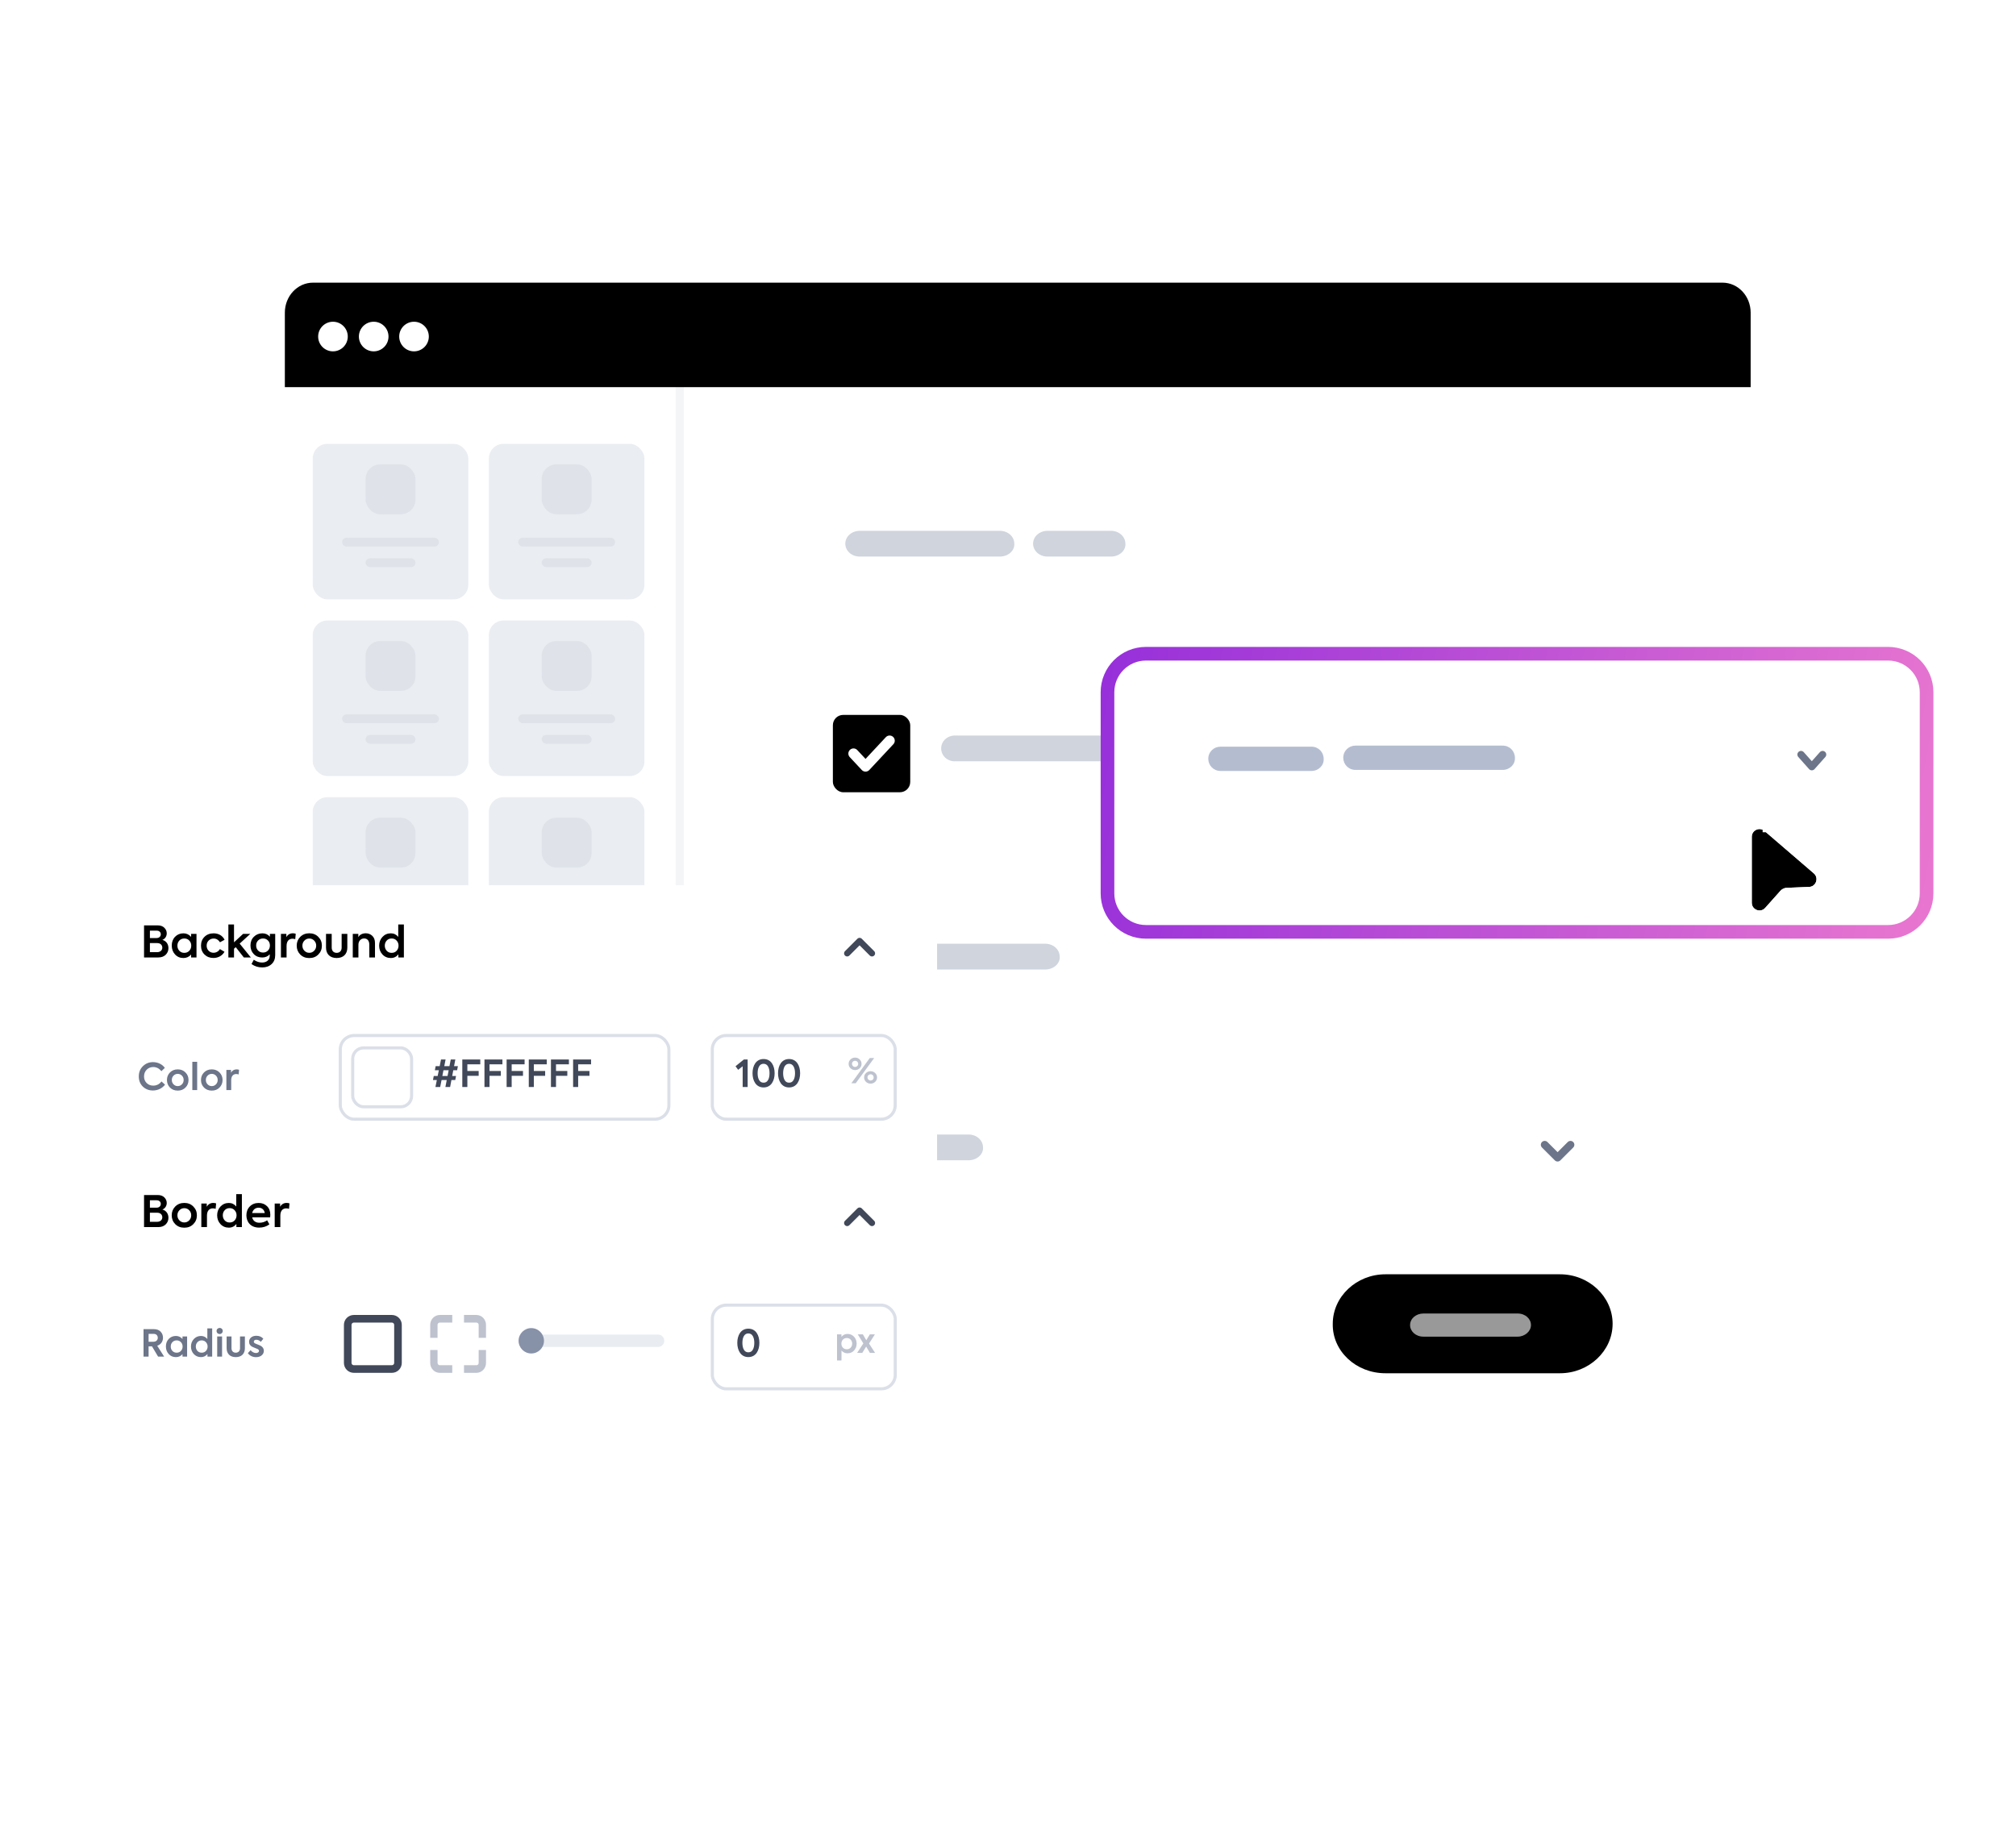 <svg width="537" height="490" viewBox="0 0 537 490" fill="none" xmlns="http://www.w3.org/2000/svg">
<path d="M504.199 0C510.379 0 515.504 4.63 515.504 10.242V479.617C515.504 485.37 510.53 490 504.199 490H36.809C30.629 490 25.504 485.37 25.504 479.617V10.242C25.504 4.63 30.478 0 36.809 0H504.199Z" fill="white"/>
<g filter="url(#filter0_di_1858_21214)">
<path d="M458.802 75.307C462.912 75.307 466.32 79.008 466.32 83.495V382.634C466.32 387.233 463.012 390.934 458.802 390.934H83.393C79.283 390.934 75.875 387.233 75.875 382.634V83.495C75.875 79.008 79.183 75.307 83.393 75.307H458.802Z" fill="white"/>
</g>
<path opacity="0.6" d="M182.162 93.609V383.664H86.062C81.569 383.664 78.062 380.048 78.062 375.556V93.609H182.162Z" fill="#EBEFF2"/>
<path d="M179.975 93.609V383.664H83.874C79.382 383.664 75.875 380.048 75.875 375.556V93.609H179.975Z" fill="white"/>
<path d="M466.32 83.306V103.14H75.875V83.306C75.875 78.923 79.183 75.307 83.393 75.307H458.802C463.012 75.307 466.32 78.923 466.32 83.306Z" fill="black"/>
<path d="M88.691 93.608C90.87 93.608 92.636 91.842 92.636 89.664C92.636 87.485 90.87 85.719 88.691 85.719C86.512 85.719 84.746 87.485 84.746 89.664C84.746 91.842 86.512 93.608 88.691 93.608Z" fill="white"/>
<path d="M99.543 93.608C101.721 93.608 103.487 91.842 103.487 89.664C103.487 87.485 101.721 85.719 99.543 85.719C97.364 85.719 95.598 87.485 95.598 89.664C95.598 91.842 97.364 93.608 99.543 93.608Z" fill="white"/>
<path d="M110.281 93.608C112.459 93.608 114.226 91.842 114.226 89.664C114.226 87.485 112.459 85.719 110.281 85.719C108.102 85.719 106.336 87.485 106.336 89.664C106.336 91.842 108.102 93.608 110.281 93.608Z" fill="white"/>
<path d="M407.612 220.565H378.221C376.498 220.565 375.234 219.205 375.234 217.617C375.234 215.917 376.613 214.67 378.221 214.67H407.612C409.335 214.67 410.598 216.03 410.598 217.617C410.713 219.205 409.335 220.565 407.612 220.565Z" fill="#CFD4DD"/>
<path d="M369.022 365.87H415.534C423.235 365.87 429.55 359.931 429.55 352.688C429.55 345.445 423.235 339.506 415.534 339.506H369.022C361.321 339.506 355.007 345.445 355.007 352.688C354.853 359.931 361.167 365.87 369.022 365.87Z" fill="black"/>
<path opacity="0.6" d="M404.256 356.119H379.149C377.103 356.119 375.602 354.696 375.602 353.037C375.602 351.258 377.239 349.954 379.149 349.954H404.256C406.303 349.954 407.804 351.377 407.804 353.037C407.804 354.696 406.167 356.119 404.256 356.119Z" fill="white"/>
<rect x="351.652" y="211.131" width="15.327" height="15.327" rx="1.179" stroke="#CFD4DD" stroke-width="2.358"/>
<g filter="url(#filter1_d_1858_21214)">
<path d="M424.759 160.413H222.521C219.908 160.413 217.73 158.163 217.73 155.463V135.363C217.73 132.663 219.908 130.413 222.521 130.413H424.759C427.372 130.413 429.549 132.663 429.549 135.363V155.463C429.549 158.163 427.372 160.413 424.759 160.413Z" fill="white"/>
</g>
<path d="M266.311 148.29H229.031C226.8 148.29 225.164 146.705 225.164 144.856C225.164 142.875 226.949 141.422 229.031 141.422H266.311C268.542 141.422 270.178 143.007 270.178 144.856C270.326 146.705 268.542 148.29 266.311 148.29Z" fill="#CFD4DD"/>
<path d="M295.903 148.29H279.05C276.819 148.29 275.184 146.705 275.184 144.856C275.184 142.875 276.968 141.422 279.05 141.422H295.903C298.133 141.422 299.769 143.007 299.769 144.856C299.918 146.705 298.133 148.29 295.903 148.29Z" fill="#CFD4DD"/>
<path d="M300.618 202.835H254.347C252.243 202.835 250.699 201.25 250.699 199.401C250.699 197.42 252.383 195.967 254.347 195.967H300.618C302.723 195.967 304.266 197.552 304.266 199.401C304.406 201.25 302.723 202.835 300.618 202.835Z" fill="#CFD4DD"/>
<g filter="url(#filter2_d_1858_21214)">
<path d="M424.759 270.414H222.521C219.908 270.414 217.73 268.164 217.73 265.464V245.364C217.73 242.664 219.908 240.414 222.521 240.414H424.759C427.372 240.414 429.549 242.664 429.549 245.364V265.464C429.549 268.164 427.372 270.414 424.759 270.414Z" fill="white"/>
</g>
<path d="M278.405 258.305H229.031C226.8 258.305 225.164 256.72 225.164 254.871C225.164 252.889 226.949 251.437 229.031 251.437H278.405C280.635 251.437 282.271 253.022 282.271 254.871C282.42 256.72 280.635 258.305 278.405 258.305Z" fill="#CFD4DD"/>
<rect x="221.852" y="190.47" width="20.606" height="20.606" rx="2.747" fill="black"/>
<path d="M227.348 200.773L230.553 204.207L236.964 197.339" stroke="white" stroke-width="2.747" stroke-miterlimit="10" stroke-linecap="round" stroke-linejoin="round"/>
<g filter="url(#filter3_d_1858_21214)">
<path d="M424.759 321.323H222.521C219.908 321.323 217.73 319.073 217.73 316.373V296.273C217.73 293.573 219.908 291.323 222.521 291.323H424.759C427.372 291.323 429.549 293.573 429.549 296.273V316.373C429.549 319.073 427.372 321.323 424.759 321.323Z" fill="white"/>
</g>
<path d="M257.977 309.129H229.031C226.8 309.129 225.164 307.544 225.164 305.695C225.164 303.714 226.949 302.261 229.031 302.261H257.977C260.208 302.261 261.843 303.846 261.843 305.695C261.992 307.544 260.208 309.129 257.977 309.129Z" fill="#CFD4DD"/>
<path d="M411.461 304.996L414.895 308.43L418.33 304.996" stroke="#6C7589" stroke-width="2.061" stroke-linecap="round" stroke-linejoin="round"/>
<g filter="url(#filter4_d_1858_21214)">
<path d="M293.184 174.647C293.184 167.983 298.586 162.58 305.251 162.58H502.935C509.6 162.58 515.003 167.983 515.003 174.647V228.25C515.003 234.915 509.6 240.317 502.935 240.317H305.251C298.586 240.317 293.184 234.915 293.184 228.25V174.647Z" fill="white"/>
<path d="M295.002 174.647C295.002 168.987 299.59 164.398 305.251 164.398H502.935C508.596 164.398 513.184 168.987 513.184 174.647V228.25C513.184 233.911 508.596 238.499 502.935 238.499H305.251C299.59 238.499 295.002 233.911 295.002 228.25V174.647Z" stroke="url(#paint0_linear_1858_21214)" stroke-width="3.636"/>
</g>
<g filter="url(#filter5_d_1858_21214)">
<path d="M490.526 216.104H316.921C314.678 216.104 312.809 214.004 312.809 211.483V192.719C312.809 190.198 314.678 188.098 316.921 188.098H490.526C492.769 188.098 494.639 190.198 494.639 192.719V211.483C494.639 214.004 492.769 216.104 490.526 216.104Z" fill="white"/>
</g>
<path d="M349.345 205.4H325.088C323.219 205.4 321.848 203.908 321.848 202.166C321.848 200.301 323.343 198.933 325.088 198.933H349.345C351.215 198.933 352.585 200.425 352.585 202.166C352.71 203.908 351.215 205.4 349.345 205.4Z" fill="#B4BDD0"/>
<path d="M400.288 205.122H361.045C359.176 205.122 357.805 203.629 357.805 201.888C357.805 200.022 359.3 198.654 361.045 198.654H400.288C402.157 198.654 403.528 200.147 403.528 201.888C403.653 203.629 402.157 205.122 400.288 205.122Z" fill="#B4BDD0"/>
<path d="M479.734 201.032L482.612 204.266L485.49 201.032" stroke="#6C7589" stroke-width="1.94" stroke-linecap="round" stroke-linejoin="round"/>
<rect x="83.305" y="118.247" width="41.442" height="41.442" rx="3.91" fill="#EAEDF1"/>
<rect x="97.383" y="123.723" width="13.293" height="13.293" rx="3.91" fill="#DFE3E9"/>
<rect x="91.125" y="143.269" width="25.804" height="2.346" rx="1.173" fill="#DFE3E9"/>
<rect x="97.383" y="148.744" width="13.293" height="2.346" rx="1.173" fill="#DFE3E9"/>
<rect x="83.305" y="165.314" width="41.442" height="41.442" rx="3.91" fill="#EAEDF1"/>
<rect x="97.383" y="170.79" width="13.293" height="13.293" rx="3.91" fill="#DFE3E9"/>
<rect x="91.125" y="190.336" width="25.804" height="2.346" rx="1.173" fill="#DFE3E9"/>
<rect x="97.383" y="195.812" width="13.293" height="2.346" rx="1.173" fill="#DFE3E9"/>
<rect x="83.305" y="212.389" width="41.442" height="41.442" rx="3.91" fill="#EAEDF1"/>
<rect x="97.383" y="217.864" width="13.293" height="13.293" rx="3.91" fill="#DFE3E9"/>
<rect x="91.125" y="237.41" width="25.804" height="2.346" rx="1.173" fill="#DFE3E9"/>
<rect x="97.383" y="242.886" width="13.293" height="2.346" rx="1.173" fill="#DFE3E9"/>
<rect x="83.305" y="259.456" width="41.442" height="41.442" rx="3.91" fill="#EAEDF1"/>
<rect x="97.383" y="264.932" width="13.293" height="13.293" rx="3.91" fill="#DFE3E9"/>
<rect x="91.125" y="284.478" width="25.804" height="2.346" rx="1.173" fill="#DFE3E9"/>
<rect x="97.383" y="289.953" width="13.293" height="2.346" rx="1.173" fill="#DFE3E9"/>
<rect x="83.305" y="306.521" width="41.442" height="41.442" rx="3.91" fill="#EAEDF1"/>
<rect x="97.383" y="311.997" width="13.293" height="13.293" rx="3.91" fill="#DFE3E9"/>
<rect x="91.125" y="331.543" width="25.804" height="2.346" rx="1.173" fill="#DFE3E9"/>
<rect x="97.383" y="337.019" width="13.293" height="2.346" rx="1.173" fill="#DFE3E9"/>
<rect x="130.223" y="118.247" width="41.442" height="41.442" rx="3.91" fill="#EAEDF1"/>
<rect x="144.301" y="123.723" width="13.293" height="13.293" rx="3.91" fill="#DFE3E9"/>
<rect x="138.043" y="143.269" width="25.804" height="2.346" rx="1.173" fill="#DFE3E9"/>
<rect x="144.301" y="148.744" width="13.293" height="2.346" rx="1.173" fill="#DFE3E9"/>
<rect x="130.223" y="165.314" width="41.442" height="41.442" rx="3.91" fill="#EAEDF1"/>
<rect x="144.301" y="170.79" width="13.293" height="13.293" rx="3.91" fill="#DFE3E9"/>
<rect x="138.043" y="190.336" width="25.804" height="2.346" rx="1.173" fill="#DFE3E9"/>
<rect x="144.301" y="195.812" width="13.293" height="2.346" rx="1.173" fill="#DFE3E9"/>
<rect x="130.223" y="212.389" width="41.442" height="41.442" rx="3.91" fill="#EAEDF1"/>
<rect x="144.301" y="217.864" width="13.293" height="13.293" rx="3.91" fill="#DFE3E9"/>
<rect x="138.043" y="237.41" width="25.804" height="2.346" rx="1.173" fill="#DFE3E9"/>
<rect x="144.301" y="242.886" width="13.293" height="2.346" rx="1.173" fill="#DFE3E9"/>
<rect x="130.223" y="259.456" width="41.442" height="41.442" rx="3.91" fill="#EAEDF1"/>
<rect x="144.301" y="264.932" width="13.293" height="13.293" rx="3.91" fill="#DFE3E9"/>
<rect x="138.043" y="284.478" width="25.804" height="2.346" rx="1.173" fill="#DFE3E9"/>
<rect x="144.301" y="289.953" width="13.293" height="2.346" rx="1.173" fill="#DFE3E9"/>
<rect x="130.223" y="306.521" width="41.442" height="41.442" rx="3.91" fill="#EAEDF1"/>
<rect x="144.301" y="311.997" width="13.293" height="13.293" rx="3.91" fill="#DFE3E9"/>
<rect x="138.043" y="331.543" width="25.804" height="2.346" rx="1.173" fill="#DFE3E9"/>
<rect x="144.301" y="337.019" width="13.293" height="2.346" rx="1.173" fill="#DFE3E9"/>
<g filter="url(#filter6_d_1858_21214)">
<rect x="25" y="224.398" width="224.61" height="149.465" rx="9.909" fill="white"/>
<path d="M43.248 238.973C43.953 238.73 44.416 238.014 44.416 237.239C44.416 236.673 44.208 236.175 43.78 235.748C43.352 235.32 42.763 235.112 41.999 235.112H38.369V243.655H42.173C42.994 243.655 43.653 243.412 44.138 242.939C44.624 242.453 44.867 241.863 44.867 241.17C44.867 240.141 44.3 239.251 43.248 238.973ZM41.745 236.511C42.427 236.511 42.832 236.95 42.832 237.47C42.832 238.025 42.427 238.488 41.687 238.488H39.93V236.511H41.745ZM39.93 242.245V239.829H41.872C42.751 239.829 43.236 240.372 43.236 241.054C43.236 241.69 42.739 242.245 41.872 242.245H39.93ZM50.907 238.175C50.341 237.54 49.659 237.227 48.861 237.227C47.971 237.227 47.219 237.54 46.63 238.152C46.04 238.765 45.751 239.551 45.751 240.488C45.751 241.424 46.04 242.222 46.63 242.858C47.219 243.493 47.959 243.806 48.861 243.806C49.682 243.806 50.364 243.493 50.907 242.881V243.655H52.341V237.378H50.907V238.175ZM50.942 240.511C50.942 241.054 50.769 241.505 50.422 241.875C50.075 242.245 49.636 242.43 49.092 242.43C48.549 242.43 48.11 242.245 47.763 241.875C47.428 241.505 47.254 241.054 47.254 240.511C47.254 239.979 47.428 239.528 47.763 239.158C48.11 238.788 48.549 238.603 49.092 238.603C49.636 238.603 50.075 238.788 50.422 239.158C50.769 239.528 50.942 239.979 50.942 240.511ZM56.859 243.794C58.142 243.794 59.252 243.147 59.796 242.141L58.57 241.424C58.258 242.014 57.576 242.407 56.882 242.407C56.351 242.407 55.911 242.222 55.564 241.863C55.218 241.505 55.044 241.054 55.044 240.511C55.044 239.967 55.218 239.516 55.576 239.158C55.934 238.8 56.385 238.615 56.929 238.615C57.622 238.615 58.223 238.996 58.593 239.609L59.819 238.95C59.31 237.852 58.189 237.227 56.906 237.227C55.911 237.227 55.102 237.54 54.478 238.152C53.853 238.765 53.541 239.551 53.541 240.511C53.541 241.47 53.853 242.256 54.466 242.869C55.09 243.482 55.888 243.794 56.859 243.794ZM66.82 243.655L63.837 239.967L66.669 237.378H64.75L62.334 239.621V234.869H60.831V243.655H62.334V241.332L62.797 240.915L64.947 243.655H66.82ZM71.896 238.129C71.376 237.528 70.705 237.227 69.907 237.227C69.006 237.227 68.243 237.528 67.63 238.141C67.017 238.742 66.717 239.516 66.717 240.453C66.717 241.378 67.006 242.141 67.595 242.754C68.185 243.366 68.936 243.667 69.85 243.667C70.67 243.667 71.341 243.378 71.85 242.811V243.181C71.85 244.256 71.098 245.008 69.815 245.008C69.052 245.008 68.312 244.765 67.607 244.268L66.994 245.413C67.838 246.014 68.786 246.314 69.85 246.314C70.879 246.314 71.711 246.014 72.347 245.424C72.983 244.834 73.306 244.037 73.306 243.031V237.378H71.896V238.129ZM70.069 242.349C69.537 242.349 69.098 242.175 68.751 241.817C68.404 241.459 68.231 241.008 68.231 240.464C68.231 239.921 68.404 239.482 68.751 239.135C69.098 238.777 69.537 238.603 70.069 238.603C70.59 238.603 71.029 238.777 71.376 239.135C71.722 239.482 71.896 239.921 71.896 240.464C71.896 241.008 71.722 241.459 71.376 241.817C71.029 242.175 70.59 242.349 70.069 242.349ZM76.334 243.655V240.592C76.334 239.285 76.981 238.661 77.917 238.661C78.149 238.661 78.391 238.707 78.646 238.788L78.773 237.343C78.542 237.262 78.287 237.216 78.021 237.216C77.247 237.216 76.657 237.563 76.276 238.245V237.378H74.831V243.655H76.334ZM79.034 240.511C79.034 241.447 79.346 242.233 79.97 242.869C80.606 243.505 81.404 243.817 82.386 243.817C83.369 243.817 84.167 243.505 84.791 242.869C85.427 242.233 85.739 241.447 85.739 240.511C85.739 239.586 85.427 238.811 84.791 238.175C84.167 237.54 83.369 237.216 82.386 237.216C81.404 237.216 80.606 237.54 79.97 238.175C79.346 238.811 79.034 239.586 79.034 240.511ZM84.224 240.511C84.224 241.043 84.051 241.493 83.693 241.863C83.334 242.233 82.906 242.418 82.386 242.418C81.866 242.418 81.438 242.233 81.08 241.863C80.722 241.493 80.548 241.043 80.548 240.511C80.548 239.99 80.722 239.54 81.08 239.17C81.438 238.8 81.866 238.615 82.386 238.615C82.906 238.615 83.334 238.8 83.693 239.17C84.051 239.54 84.224 239.99 84.224 240.511ZM89.674 243.806C91.442 243.806 92.517 242.777 92.517 241.031V237.378H91.003V241.031C91.003 241.875 90.506 242.43 89.674 242.43C88.853 242.43 88.356 241.875 88.356 241.031V237.378H86.841V241.031C86.841 242.777 87.928 243.806 89.674 243.806ZM95.47 243.655V240.268C95.47 239.285 96.106 238.592 96.996 238.592C97.828 238.592 98.372 239.193 98.372 240.245V243.655H99.886V239.829C99.886 238.985 99.643 238.349 99.169 237.898C98.695 237.447 98.106 237.216 97.424 237.216C96.51 237.216 95.782 237.621 95.447 238.256V237.378H93.967V243.655H95.47ZM106.079 238.175C105.559 237.54 104.9 237.227 104.103 237.227C103.224 237.227 102.484 237.54 101.883 238.175C101.293 238.811 100.993 239.586 100.993 240.511C100.993 241.447 101.293 242.233 101.883 242.869C102.472 243.493 103.224 243.806 104.114 243.806C104.923 243.806 105.594 243.482 106.114 242.834V243.655H107.582V234.869H106.079V238.175ZM104.322 242.43C103.779 242.43 103.34 242.245 103.004 241.875C102.669 241.505 102.496 241.054 102.496 240.511C102.496 239.979 102.669 239.528 103.004 239.158C103.34 238.788 103.779 238.603 104.322 238.603C104.866 238.603 105.305 238.788 105.64 239.158C105.987 239.528 106.16 239.979 106.16 240.511C106.16 241.054 105.987 241.505 105.652 241.875C105.316 242.245 104.866 242.43 104.322 242.43Z" fill="black"/>
<path d="M232.27 242.564L228.966 239.261L225.663 242.564" stroke="#414859" stroke-width="1.652" stroke-linecap="round" stroke-linejoin="round"/>
<path d="M43.248 310.812C43.953 310.569 44.416 309.852 44.416 309.078C44.416 308.511 44.208 308.014 43.78 307.587C43.352 307.159 42.763 306.951 41.999 306.951H38.369V315.494H42.173C42.994 315.494 43.653 315.251 44.138 314.777C44.624 314.292 44.867 313.702 44.867 313.009C44.867 311.98 44.3 311.089 43.248 310.812ZM41.745 308.35C42.427 308.35 42.832 308.789 42.832 309.309C42.832 309.864 42.427 310.326 41.687 310.326H39.93V308.35H41.745ZM39.93 314.084V311.667H41.872C42.751 311.667 43.236 312.211 43.236 312.893C43.236 313.529 42.739 314.084 41.872 314.084H39.93ZM45.74 312.35C45.74 313.286 46.052 314.072 46.676 314.708C47.312 315.344 48.11 315.656 49.092 315.656C50.075 315.656 50.873 315.344 51.497 314.708C52.133 314.072 52.445 313.286 52.445 312.35C52.445 311.425 52.133 310.65 51.497 310.014C50.873 309.378 50.075 309.055 49.092 309.055C48.11 309.055 47.312 309.378 46.676 310.014C46.052 310.65 45.74 311.425 45.74 312.35ZM50.931 312.35C50.931 312.881 50.757 313.332 50.399 313.702C50.04 314.072 49.613 314.257 49.092 314.257C48.572 314.257 48.144 314.072 47.786 313.702C47.428 313.332 47.254 312.881 47.254 312.35C47.254 311.829 47.428 311.378 47.786 311.009C48.144 310.639 48.572 310.454 49.092 310.454C49.613 310.454 50.04 310.639 50.399 311.009C50.757 311.378 50.931 311.829 50.931 312.35ZM55.131 315.494V312.431C55.131 311.124 55.779 310.5 56.715 310.5C56.946 310.5 57.189 310.546 57.443 310.627L57.57 309.182C57.339 309.101 57.085 309.055 56.819 309.055C56.044 309.055 55.455 309.402 55.073 310.084V309.217H53.628V315.494H55.131ZM62.929 310.014C62.409 309.378 61.75 309.066 60.953 309.066C60.074 309.066 59.334 309.378 58.733 310.014C58.143 310.65 57.843 311.425 57.843 312.35C57.843 313.286 58.143 314.072 58.733 314.708C59.322 315.332 60.074 315.644 60.964 315.644C61.773 315.644 62.444 315.321 62.964 314.673V315.494H64.432V306.708H62.929V310.014ZM61.172 314.269C60.629 314.269 60.19 314.084 59.854 313.714C59.519 313.344 59.346 312.893 59.346 312.35C59.346 311.818 59.519 311.367 59.854 310.997C60.19 310.627 60.629 310.442 61.172 310.442C61.716 310.442 62.155 310.627 62.49 310.997C62.837 311.367 63.01 311.818 63.01 312.35C63.01 312.893 62.837 313.344 62.502 313.714C62.166 314.084 61.716 314.269 61.172 314.269ZM72.003 312.222C72.003 311.251 71.714 310.488 71.124 309.922C70.546 309.355 69.806 309.066 68.893 309.066C67.933 309.066 67.147 309.378 66.534 310.003C65.933 310.615 65.633 311.402 65.633 312.35C65.633 314.014 66.673 315.633 69.032 315.633C70.072 315.633 70.985 315.344 71.76 314.766L71.159 313.691C70.546 314.118 69.853 314.338 69.09 314.338C68.014 314.338 67.367 313.76 67.17 312.893H71.957C71.991 312.615 72.003 312.396 72.003 312.222ZM68.893 310.326C69.76 310.326 70.396 310.87 70.523 311.748H67.17C67.367 310.87 68.014 310.326 68.893 310.326ZM74.674 315.494V312.431C74.674 311.124 75.321 310.5 76.258 310.5C76.489 310.5 76.732 310.546 76.986 310.627L77.113 309.182C76.882 309.101 76.628 309.055 76.362 309.055C75.587 309.055 74.998 309.402 74.616 310.084V309.217H73.171V315.494H74.674Z" fill="black"/>
<path d="M232.27 314.403L228.966 311.1L225.663 314.403" stroke="#414859" stroke-width="1.652" stroke-linecap="round" stroke-linejoin="round"/>
<g filter="url(#filter7_d_1858_21214)">
<rect x="189.332" y="335.052" width="49.546" height="23.122" rx="4.129" fill="white"/>
<rect x="189.745" y="335.465" width="48.721" height="22.296" rx="3.716" stroke="#DBDFE8" stroke-width="0.826"/>
</g>
<path d="M199.336 350.128C201.388 350.128 202.279 348.304 202.279 346.342C202.279 344.38 201.388 342.557 199.336 342.557C197.295 342.557 196.393 344.38 196.393 346.342C196.393 348.304 197.295 350.128 199.336 350.128ZM199.336 348.859C198.811 348.859 198.415 348.631 198.147 348.166C197.88 347.7 197.751 347.086 197.751 346.342C197.751 345.599 197.88 344.995 198.147 344.529C198.415 344.063 198.811 343.825 199.336 343.825C199.862 343.825 200.258 344.063 200.526 344.529C200.793 344.995 200.922 345.599 200.922 346.342C200.922 347.086 200.793 347.7 200.526 348.166C200.268 348.631 199.871 348.859 199.336 348.859Z" fill="#414859"/>
<path d="M225.748 343.958C225.103 343.958 224.567 344.213 224.14 344.73V344.076H222.959V351.034H224.149V348.391C224.576 348.882 225.112 349.127 225.738 349.127C226.438 349.127 227.019 348.882 227.482 348.382C227.946 347.882 228.182 347.265 228.182 346.538C228.182 345.82 227.955 345.212 227.492 344.712C227.028 344.213 226.447 343.958 225.748 343.958ZM224.122 346.547C224.122 346.129 224.258 345.775 224.521 345.484C224.785 345.194 225.13 345.048 225.557 345.048C225.984 345.048 226.329 345.194 226.592 345.484C226.856 345.766 226.992 346.12 226.992 346.547C226.992 346.974 226.856 347.328 226.592 347.619C226.329 347.901 225.984 348.046 225.557 348.046C225.13 348.046 224.785 347.901 224.521 347.619C224.258 347.328 224.122 346.974 224.122 346.547ZM231.483 346.52L233.045 344.076H231.701L230.747 345.639L229.848 344.076H228.485L229.966 346.484L228.313 349.009H229.684L230.72 347.337L231.728 349.009H233.091L231.483 346.52Z" fill="#BDC2CE"/>
<path d="M43.723 350.009L41.88 347.105C42.9 346.778 43.416 345.926 43.416 344.975C43.416 344.331 43.207 343.796 42.781 343.35C42.355 342.904 41.751 342.686 40.958 342.686H38.233V350.009H39.581V347.264H40.482L42.117 350.009H43.723ZM40.958 343.944C41.632 343.944 42.028 344.4 42.028 344.985C42.028 345.579 41.632 346.045 40.809 346.045H39.581V343.944H40.958ZM48.612 345.312C48.127 344.767 47.542 344.499 46.858 344.499C46.095 344.499 45.451 344.767 44.946 345.292C44.44 345.817 44.193 346.491 44.193 347.294C44.193 348.096 44.44 348.78 44.946 349.325C45.451 349.87 46.085 350.138 46.858 350.138C47.562 350.138 48.146 349.87 48.612 349.345V350.009H49.841V344.628H48.612V345.312ZM48.642 347.313C48.642 347.779 48.493 348.166 48.196 348.483C47.899 348.8 47.522 348.958 47.056 348.958C46.591 348.958 46.214 348.8 45.917 348.483C45.629 348.166 45.481 347.779 45.481 347.313C45.481 346.858 45.629 346.471 45.917 346.154C46.214 345.837 46.591 345.678 47.056 345.678C47.522 345.678 47.899 345.837 48.196 346.154C48.493 346.471 48.642 346.858 48.642 347.313ZM55.23 345.312C54.784 344.767 54.219 344.499 53.535 344.499C52.782 344.499 52.148 344.767 51.633 345.312C51.127 345.857 50.87 346.521 50.87 347.313C50.87 348.116 51.127 348.79 51.633 349.335C52.138 349.87 52.782 350.138 53.545 350.138C54.239 350.138 54.814 349.86 55.26 349.305V350.009H56.518V342.478H55.23V345.312ZM53.724 348.958C53.258 348.958 52.881 348.8 52.594 348.483C52.306 348.166 52.158 347.779 52.158 347.313C52.158 346.858 52.306 346.471 52.594 346.154C52.881 345.837 53.258 345.678 53.724 345.678C54.189 345.678 54.566 345.837 54.853 346.154C55.151 346.471 55.299 346.858 55.299 347.313C55.299 347.779 55.151 348.166 54.863 348.483C54.576 348.8 54.189 348.958 53.724 348.958ZM58.518 343.984C58.984 343.984 59.331 343.647 59.331 343.171C59.331 342.706 58.984 342.359 58.518 342.359C58.052 342.359 57.686 342.706 57.686 343.171C57.686 343.647 58.042 343.984 58.518 343.984ZM59.152 344.628H57.854V350.009H59.152V344.628ZM62.796 350.138C64.312 350.138 65.233 349.256 65.233 347.759V344.628H63.935V347.759C63.935 348.483 63.509 348.958 62.796 348.958C62.092 348.958 61.666 348.483 61.666 347.759V344.628H60.368V347.759C60.368 349.256 61.299 350.138 62.796 350.138ZM68.191 350.148C68.815 350.148 69.32 349.989 69.707 349.662C70.093 349.335 70.281 348.929 70.281 348.443C70.281 347.858 69.974 347.403 69.37 347.076C69.281 347.026 68.845 346.848 68.072 346.541C67.764 346.432 67.606 346.253 67.606 346.015C67.606 345.728 67.854 345.51 68.26 345.51C68.716 345.51 69.122 345.698 69.469 346.065L70.143 345.242C69.677 344.717 69.063 344.45 68.3 344.45C67.715 344.45 67.239 344.598 66.883 344.896C66.526 345.193 66.347 345.579 66.347 346.045C66.347 346.659 66.645 347.115 67.249 347.413C67.368 347.472 67.596 347.571 67.933 347.7C68.28 347.829 68.498 347.918 68.587 347.967C68.855 348.096 68.993 348.275 68.993 348.483C68.993 348.8 68.666 349.048 68.201 349.048C67.675 349.048 67.111 348.76 66.754 348.285L66.02 349.077C66.526 349.781 67.319 350.148 68.191 350.148Z" fill="#6C7589"/>
<path d="M91.609 341.546C91.609 340.847 91.887 340.176 92.382 339.681C92.876 339.187 93.547 338.909 94.246 338.909H104.387C105.086 338.909 105.757 339.187 106.252 339.681C106.746 340.176 107.024 340.847 107.024 341.546V351.687C107.024 352.386 106.746 353.057 106.252 353.551C105.757 354.046 105.086 354.324 104.387 354.324H94.246C93.547 354.324 92.876 354.046 92.382 353.551C91.887 353.057 91.609 352.386 91.609 351.687V341.546ZM94.246 340.937C94.085 340.937 93.93 341.002 93.816 341.116C93.702 341.23 93.638 341.384 93.638 341.546V351.687C93.638 352.023 93.91 352.295 94.246 352.295H104.387C104.549 352.295 104.703 352.231 104.817 352.117C104.931 352.003 104.996 351.848 104.996 351.687V341.546C104.996 341.384 104.931 341.23 104.817 341.116C104.703 341.002 104.549 340.937 104.387 340.937H94.246Z" fill="#414859"/>
<path fill-rule="evenodd" clip-rule="evenodd" d="M120.467 338.91H117.136C116.462 338.91 115.815 339.188 115.338 339.682C114.862 340.177 114.594 340.848 114.594 341.547V344.997H116.55V341.547C116.55 341.385 116.611 341.231 116.721 341.117C116.831 341.002 116.981 340.938 117.136 340.938H120.467V338.91ZM120.467 352.296H117.136C116.812 352.296 116.55 352.024 116.55 351.688V348.242H114.594V351.688C114.594 352.387 114.862 353.058 115.338 353.552C115.815 354.047 116.462 354.325 117.136 354.325H120.467V352.296ZM123.596 354.325V352.296H126.915C127.071 352.296 127.22 352.232 127.33 352.118C127.44 352.004 127.502 351.849 127.502 351.688V348.242H129.458V351.688C129.458 352.387 129.19 353.058 128.713 353.552C128.236 354.047 127.589 354.325 126.915 354.325H123.596ZM123.596 340.938V338.91H126.915C127.589 338.91 128.236 339.188 128.713 339.682C129.19 340.177 129.458 340.848 129.458 341.547V344.997H127.502V341.547C127.502 341.385 127.44 341.231 127.33 341.117C127.22 341.002 127.071 340.938 126.915 340.938H123.596Z" fill="#BDC2CE"/>
<path d="M139.789 345.783H175.297" stroke="#E9EDF1" stroke-width="3.303" stroke-linecap="round"/>
<ellipse cx="141.519" cy="345.786" rx="3.382" ry="3.382" fill="#8791A8"/>
<g filter="url(#filter8_d_1858_21214)">
<rect x="90.231" y="263.212" width="88.358" height="23.122" rx="4.129" fill="white"/>
<rect x="90.643" y="263.625" width="87.532" height="22.296" rx="3.716" stroke="#DBDFE8" stroke-width="0.826"/>
</g>
<path d="M121.97 272.621H120.949L121.286 270.847H120.068L119.721 272.621H118.343L118.69 270.847H117.471L117.115 272.621H116.044L115.836 273.701H116.897L116.579 275.237H115.539L115.331 276.317H116.361L115.985 278.17H117.253L117.62 276.317H118.997L118.641 278.17H119.899L120.246 276.317H121.267L121.475 275.237H120.454L120.741 273.701H121.762L121.97 272.621ZM117.828 275.237L118.125 273.701H119.513L119.215 275.237H117.828ZM124.49 278.17V275.187H127.503V273.899H124.49V272.135H127.929V270.847H123.143V278.17H124.49ZM130.393 278.17V275.187H133.406V273.899H130.393V272.135H133.832V270.847H129.046V278.17H130.393ZM136.296 278.17V275.187H139.309V273.899H136.296V272.135H139.735V270.847H134.949V278.17H136.296ZM142.199 278.17V275.187H145.212V273.899H142.199V272.135H145.638V270.847H140.852V278.17H142.199ZM148.102 278.17V275.187H151.115V273.899H148.102V272.135H151.541V270.847H146.755V278.17H148.102ZM154.005 278.17V275.187H157.018V273.899H154.005V272.135H157.444V270.847H152.658V278.17H154.005Z" fill="#414859"/>
<g filter="url(#filter9_d_1858_21214)">
<rect x="93.535" y="266.514" width="16.515" height="16.515" rx="3.303" fill="white"/>
<rect x="93.948" y="266.927" width="15.69" height="15.69" rx="2.89" stroke="#DBDFE8" stroke-width="0.826"/>
</g>
<g filter="url(#filter10_d_1858_21214)">
<rect x="189.32" y="263.212" width="49.546" height="23.122" rx="4.129" fill="white"/>
<rect x="189.733" y="263.625" width="48.721" height="22.296" rx="3.716" stroke="#DBDFE8" stroke-width="0.826"/>
</g>
<path d="M195.92 272.64L196.623 273.591L197.822 272.649V278.169H199.15V270.846H198.139L195.92 272.64ZM203.393 278.288C205.444 278.288 206.336 276.465 206.336 274.503C206.336 272.54 205.444 270.717 203.393 270.717C201.352 270.717 200.45 272.54 200.45 274.503C200.45 276.465 201.352 278.288 203.393 278.288ZM203.393 277.019C202.868 277.019 202.471 276.792 202.204 276.326C201.936 275.86 201.807 275.246 201.807 274.503C201.807 273.759 201.936 273.155 202.204 272.689C202.471 272.223 202.868 271.986 203.393 271.986C203.918 271.986 204.315 272.223 204.582 272.689C204.85 273.155 204.978 273.759 204.978 274.503C204.978 275.246 204.85 275.86 204.582 276.326C204.324 276.792 203.928 277.019 203.393 277.019ZM210.186 278.288C212.237 278.288 213.129 276.465 213.129 274.503C213.129 272.54 212.237 270.717 210.186 270.717C208.145 270.717 207.243 272.54 207.243 274.503C207.243 276.465 208.145 278.288 210.186 278.288ZM210.186 277.019C209.661 277.019 209.265 276.792 208.997 276.326C208.73 275.86 208.601 275.246 208.601 274.503C208.601 273.759 208.73 273.155 208.997 272.689C209.265 272.223 209.661 271.986 210.186 271.986C210.711 271.986 211.108 272.223 211.375 272.689C211.643 273.155 211.772 273.759 211.772 274.503C211.772 275.246 211.643 275.86 211.375 276.326C211.118 276.792 210.721 277.019 210.186 277.019Z" fill="#414859"/>
<path d="M228.991 273.181C229.327 272.863 229.49 272.473 229.49 272.01C229.49 271.546 229.327 271.156 228.991 270.829C228.655 270.502 228.255 270.338 227.773 270.338C227.292 270.338 226.883 270.502 226.547 270.829C226.211 271.156 226.048 271.546 226.048 272.01C226.048 272.473 226.211 272.863 226.547 273.181C226.883 273.499 227.292 273.663 227.773 273.663C228.255 273.663 228.655 273.499 228.991 273.181ZM227.937 277.169L232.851 270.456H231.679L226.774 277.169H227.937ZM227.773 272.827C227.31 272.827 226.947 272.482 226.947 272.01C226.947 271.537 227.301 271.183 227.773 271.183C228.219 271.183 228.6 271.537 228.6 272.01C228.6 272.473 228.219 272.827 227.773 272.827ZM230.172 275.625C230.172 276.079 230.335 276.47 230.671 276.797C231.007 277.114 231.416 277.278 231.897 277.278C232.379 277.278 232.778 277.114 233.115 276.797C233.451 276.47 233.623 276.079 233.623 275.625C233.623 275.161 233.451 274.771 233.115 274.453C232.778 274.126 232.379 273.962 231.897 273.962C231.416 273.962 231.007 274.126 230.671 274.453C230.335 274.771 230.172 275.161 230.172 275.625ZM231.897 276.442C231.452 276.442 231.071 276.088 231.071 275.625C231.025 274.898 232.015 274.498 232.479 275.034C232.806 275.352 232.806 275.897 232.479 276.215C232.324 276.37 232.124 276.442 231.897 276.442Z" fill="#BDC2CE"/>
<path d="M40.736 279.102C42.084 279.102 43.273 278.468 43.957 277.546L43.016 276.694C42.441 277.437 41.708 277.804 40.806 277.804C40.112 277.804 39.528 277.576 39.062 277.11C38.596 276.645 38.368 276.06 38.368 275.356C38.368 274.633 38.606 274.039 39.072 273.563C39.547 273.087 40.132 272.849 40.816 272.849C41.668 272.849 42.391 273.216 42.986 273.959L43.907 273.077C43.263 272.156 42.074 271.541 40.756 271.541C39.706 271.541 38.814 271.898 38.071 272.621C37.337 273.335 36.971 274.247 36.971 275.356C36.971 276.456 37.328 277.358 38.051 278.062C38.774 278.755 39.676 279.102 40.736 279.102ZM44.469 276.298C44.469 277.1 44.737 277.774 45.272 278.319C45.817 278.864 46.501 279.132 47.343 279.132C48.185 279.132 48.869 278.864 49.404 278.319C49.949 277.774 50.217 277.1 50.217 276.298C50.217 275.505 49.949 274.841 49.404 274.296C48.869 273.751 48.185 273.474 47.343 273.474C46.501 273.474 45.817 273.751 45.272 274.296C44.737 274.841 44.469 275.505 44.469 276.298ZM48.919 276.298C48.919 276.754 48.77 277.14 48.463 277.457C48.156 277.774 47.789 277.933 47.343 277.933C46.897 277.933 46.53 277.774 46.223 277.457C45.916 277.14 45.767 276.754 45.767 276.298C45.767 275.852 45.916 275.465 46.223 275.148C46.53 274.831 46.897 274.673 47.343 274.673C47.789 274.673 48.156 274.831 48.463 275.148C48.77 275.465 48.919 275.852 48.919 276.298ZM52.519 271.462H51.231V278.993H52.519V271.462ZM53.537 276.298C53.537 277.1 53.804 277.774 54.339 278.319C54.884 278.864 55.568 279.132 56.41 279.132C57.253 279.132 57.936 278.864 58.471 278.319C59.016 277.774 59.284 277.1 59.284 276.298C59.284 275.505 59.016 274.841 58.471 274.296C57.936 273.751 57.253 273.474 56.41 273.474C55.568 273.474 54.884 273.751 54.339 274.296C53.804 274.841 53.537 275.505 53.537 276.298ZM57.986 276.298C57.986 276.754 57.837 277.14 57.53 277.457C57.223 277.774 56.856 277.933 56.41 277.933C55.964 277.933 55.598 277.774 55.291 277.457C54.983 277.14 54.835 276.754 54.835 276.298C54.835 275.852 54.983 275.465 55.291 275.148C55.598 274.831 55.964 274.673 56.41 274.673C56.856 274.673 57.223 274.831 57.53 275.148C57.837 275.465 57.986 275.852 57.986 276.298ZM61.586 278.993V276.367C61.586 275.247 62.141 274.712 62.944 274.712C63.142 274.712 63.35 274.752 63.568 274.821L63.677 273.583C63.479 273.513 63.261 273.474 63.033 273.474C62.369 273.474 61.864 273.771 61.537 274.356V273.612H60.298V278.993H61.586Z" fill="#6C7589"/>
</g>
<g filter="url(#filter11_d_1858_21214)">
<path d="M470.855 215.887C470.855 214.131 472.908 213.184 474.236 214.328L487.376 225.629C488.789 226.844 487.984 229.168 486.125 229.244L480.162 229.483C479.521 229.508 478.918 229.794 478.49 230.273L474.43 234.826C473.177 236.233 470.855 235.342 470.855 233.455V215.889V215.887Z" fill="black"/>
<path d="M488.296 224.559L488.296 224.559L475.158 213.258C475.157 213.258 475.157 213.258 475.157 213.258C475.157 213.257 475.157 213.257 475.157 213.257C472.905 211.319 469.444 212.935 469.444 215.887V215.889V233.455C469.444 236.625 473.359 238.151 475.484 235.766C475.484 235.765 475.484 235.765 475.484 235.765C475.484 235.765 475.484 235.765 475.484 235.765L479.541 231.215C479.541 231.214 479.542 231.214 479.542 231.214C479.719 231.017 479.963 230.903 480.217 230.893L480.219 230.893L486.182 230.655L486.183 230.655C489.33 230.525 490.674 226.604 488.296 224.559Z" stroke="white" stroke-width="2.823"/>
</g>
<defs>
<filter id="filter0_di_1858_21214" x="62.725" y="66.54" width="416.744" height="341.927" filterUnits="userSpaceOnUse" color-interpolation-filters="sRGB">
<feFlood flood-opacity="0" result="BackgroundImageFix"/>
<feColorMatrix in="SourceAlpha" type="matrix" values="0 0 0 0 0 0 0 0 0 0 0 0 0 0 0 0 0 0 127 0" result="hardAlpha"/>
<feOffset dy="4.383"/>
<feGaussianBlur stdDeviation="6.575"/>
<feColorMatrix type="matrix" values="0 0 0 0 0.186 0 0 0 0 0.249 0 0 0 0 0.342 0 0 0 0.1 0"/>
<feBlend mode="normal" in2="BackgroundImageFix" result="effect1_dropShadow_1858_21214"/>
<feBlend mode="normal" in="SourceGraphic" in2="effect1_dropShadow_1858_21214" result="shape"/>
<feColorMatrix in="SourceAlpha" type="matrix" values="0 0 0 0 0 0 0 0 0 0 0 0 0 0 0 0 0 0 127 0" result="hardAlpha"/>
<feMorphology radius="1.096" operator="erode" in="SourceAlpha" result="effect2_innerShadow_1858_21214"/>
<feOffset dy="-1.096"/>
<feComposite in2="hardAlpha" operator="arithmetic" k2="-1" k3="1"/>
<feColorMatrix type="matrix" values="0 0 0 0 0.951 0 0 0 0 0.962 0 0 0 0 0.975 0 0 0 0.76 0"/>
<feBlend mode="normal" in2="shape" result="effect2_innerShadow_1858_21214"/>
</filter>
<filter id="filter1_d_1858_21214" x="213.9" y="127.86" width="219.481" height="37.66" filterUnits="userSpaceOnUse" color-interpolation-filters="sRGB">
<feFlood flood-opacity="0" result="BackgroundImageFix"/>
<feColorMatrix in="SourceAlpha" type="matrix" values="0 0 0 0 0 0 0 0 0 0 0 0 0 0 0 0 0 0 127 0" result="hardAlpha"/>
<feOffset dy="1.277"/>
<feGaussianBlur stdDeviation="1.915"/>
<feColorMatrix type="matrix" values="0 0 0 0 0.593 0 0 0 0 0.631 0 0 0 0 0.675 0 0 0 0.76 0"/>
<feBlend mode="normal" in2="BackgroundImageFix" result="effect1_dropShadow_1858_21214"/>
<feBlend mode="normal" in="SourceGraphic" in2="effect1_dropShadow_1858_21214" result="shape"/>
</filter>
<filter id="filter2_d_1858_21214" x="213.9" y="237.861" width="219.481" height="37.66" filterUnits="userSpaceOnUse" color-interpolation-filters="sRGB">
<feFlood flood-opacity="0" result="BackgroundImageFix"/>
<feColorMatrix in="SourceAlpha" type="matrix" values="0 0 0 0 0 0 0 0 0 0 0 0 0 0 0 0 0 0 127 0" result="hardAlpha"/>
<feOffset dy="1.277"/>
<feGaussianBlur stdDeviation="1.915"/>
<feColorMatrix type="matrix" values="0 0 0 0 0.593 0 0 0 0 0.631 0 0 0 0 0.675 0 0 0 0.76 0"/>
<feBlend mode="normal" in2="BackgroundImageFix" result="effect1_dropShadow_1858_21214"/>
<feBlend mode="normal" in="SourceGraphic" in2="effect1_dropShadow_1858_21214" result="shape"/>
</filter>
<filter id="filter3_d_1858_21214" x="213.9" y="288.77" width="219.481" height="37.66" filterUnits="userSpaceOnUse" color-interpolation-filters="sRGB">
<feFlood flood-opacity="0" result="BackgroundImageFix"/>
<feColorMatrix in="SourceAlpha" type="matrix" values="0 0 0 0 0 0 0 0 0 0 0 0 0 0 0 0 0 0 127 0" result="hardAlpha"/>
<feOffset dy="1.277"/>
<feGaussianBlur stdDeviation="1.915"/>
<feColorMatrix type="matrix" values="0 0 0 0 0.593 0 0 0 0 0.631 0 0 0 0 0.675 0 0 0 0.76 0"/>
<feBlend mode="normal" in2="BackgroundImageFix" result="effect1_dropShadow_1858_21214"/>
<feBlend mode="normal" in="SourceGraphic" in2="effect1_dropShadow_1858_21214" result="shape"/>
</filter>
<filter id="filter4_d_1858_21214" x="272.106" y="151.277" width="263.975" height="119.892" filterUnits="userSpaceOnUse" color-interpolation-filters="sRGB">
<feFlood flood-opacity="0" result="BackgroundImageFix"/>
<feColorMatrix in="SourceAlpha" type="matrix" values="0 0 0 0 0 0 0 0 0 0 0 0 0 0 0 0 0 0 127 0" result="hardAlpha"/>
<feOffset dy="9.774"/>
<feGaussianBlur stdDeviation="10.539"/>
<feColorMatrix type="matrix" values="0 0 0 0 0.78 0 0 0 0 0.353 0 0 0 0 0.831 0 0 0 0.24 0"/>
<feBlend mode="normal" in2="BackgroundImageFix" result="effect1_dropShadow_1858_21214"/>
<feBlend mode="normal" in="SourceGraphic" in2="effect1_dropShadow_1858_21214" result="shape"/>
</filter>
<filter id="filter5_d_1858_21214" x="309.202" y="185.693" width="189.045" height="35.22" filterUnits="userSpaceOnUse" color-interpolation-filters="sRGB">
<feFlood flood-opacity="0" result="BackgroundImageFix"/>
<feColorMatrix in="SourceAlpha" type="matrix" values="0 0 0 0 0 0 0 0 0 0 0 0 0 0 0 0 0 0 127 0" result="hardAlpha"/>
<feOffset dy="1.202"/>
<feGaussianBlur stdDeviation="1.803"/>
<feColorMatrix type="matrix" values="0 0 0 0 0.593 0 0 0 0 0.631 0 0 0 0 0.675 0 0 0 0.76 0"/>
<feBlend mode="normal" in2="BackgroundImageFix" result="effect1_dropShadow_1858_21214"/>
<feBlend mode="normal" in="SourceGraphic" in2="effect1_dropShadow_1858_21214" result="shape"/>
</filter>
<filter id="filter6_d_1858_21214" x="0.34" y="211.174" width="273.93" height="198.785" filterUnits="userSpaceOnUse" color-interpolation-filters="sRGB">
<feFlood flood-opacity="0" result="BackgroundImageFix"/>
<feColorMatrix in="SourceAlpha" type="matrix" values="0 0 0 0 0 0 0 0 0 0 0 0 0 0 0 0 0 0 127 0" result="hardAlpha"/>
<feOffset dy="11.435"/>
<feGaussianBlur stdDeviation="12.33"/>
<feColorMatrix type="matrix" values="0 0 0 0 0.118 0 0 0 0 0.143 0 0 0 0 0.171 0 0 0 0.15 0"/>
<feBlend mode="normal" in2="BackgroundImageFix" result="effect1_dropShadow_1858_21214"/>
<feBlend mode="normal" in="SourceGraphic" in2="effect1_dropShadow_1858_21214" result="shape"/>
</filter>
<filter id="filter7_d_1858_21214" x="187.68" y="334.226" width="52.85" height="26.425" filterUnits="userSpaceOnUse" color-interpolation-filters="sRGB">
<feFlood flood-opacity="0" result="BackgroundImageFix"/>
<feColorMatrix in="SourceAlpha" type="matrix" values="0 0 0 0 0 0 0 0 0 0 0 0 0 0 0 0 0 0 127 0" result="hardAlpha"/>
<feOffset dy="0.826"/>
<feGaussianBlur stdDeviation="0.826"/>
<feColorMatrix type="matrix" values="0 0 0 0 0.169 0 0 0 0 0.213 0 0 0 0 0.279 0 0 0 0.1 0"/>
<feBlend mode="normal" in2="BackgroundImageFix" result="effect1_dropShadow_1858_21214"/>
<feBlend mode="normal" in="SourceGraphic" in2="effect1_dropShadow_1858_21214" result="shape"/>
</filter>
<filter id="filter8_d_1858_21214" x="88.579" y="262.386" width="91.662" height="26.425" filterUnits="userSpaceOnUse" color-interpolation-filters="sRGB">
<feFlood flood-opacity="0" result="BackgroundImageFix"/>
<feColorMatrix in="SourceAlpha" type="matrix" values="0 0 0 0 0 0 0 0 0 0 0 0 0 0 0 0 0 0 127 0" result="hardAlpha"/>
<feOffset dy="0.826"/>
<feGaussianBlur stdDeviation="0.826"/>
<feColorMatrix type="matrix" values="0 0 0 0 0.169 0 0 0 0 0.213 0 0 0 0 0.279 0 0 0 0.1 0"/>
<feBlend mode="normal" in2="BackgroundImageFix" result="effect1_dropShadow_1858_21214"/>
<feBlend mode="normal" in="SourceGraphic" in2="effect1_dropShadow_1858_21214" result="shape"/>
</filter>
<filter id="filter9_d_1858_21214" x="91.884" y="265.688" width="19.819" height="19.819" filterUnits="userSpaceOnUse" color-interpolation-filters="sRGB">
<feFlood flood-opacity="0" result="BackgroundImageFix"/>
<feColorMatrix in="SourceAlpha" type="matrix" values="0 0 0 0 0 0 0 0 0 0 0 0 0 0 0 0 0 0 127 0" result="hardAlpha"/>
<feOffset dy="0.826"/>
<feGaussianBlur stdDeviation="0.826"/>
<feColorMatrix type="matrix" values="0 0 0 0 0.169 0 0 0 0 0.213 0 0 0 0 0.279 0 0 0 0.1 0"/>
<feBlend mode="normal" in2="BackgroundImageFix" result="effect1_dropShadow_1858_21214"/>
<feBlend mode="normal" in="SourceGraphic" in2="effect1_dropShadow_1858_21214" result="shape"/>
</filter>
<filter id="filter10_d_1858_21214" x="187.669" y="262.386" width="52.85" height="26.425" filterUnits="userSpaceOnUse" color-interpolation-filters="sRGB">
<feFlood flood-opacity="0" result="BackgroundImageFix"/>
<feColorMatrix in="SourceAlpha" type="matrix" values="0 0 0 0 0 0 0 0 0 0 0 0 0 0 0 0 0 0 127 0" result="hardAlpha"/>
<feOffset dy="0.826"/>
<feGaussianBlur stdDeviation="0.826"/>
<feColorMatrix type="matrix" values="0 0 0 0 0.169 0 0 0 0 0.213 0 0 0 0 0.279 0 0 0 0.1 0"/>
<feBlend mode="normal" in2="BackgroundImageFix" result="effect1_dropShadow_1858_21214"/>
<feBlend mode="normal" in="SourceGraphic" in2="effect1_dropShadow_1858_21214" result="shape"/>
</filter>
<filter id="filter11_d_1858_21214" x="456.033" y="210.291" width="38.418" height="42.878" filterUnits="userSpaceOnUse" color-interpolation-filters="sRGB">
<feFlood flood-opacity="0" result="BackgroundImageFix"/>
<feColorMatrix in="SourceAlpha" type="matrix" values="0 0 0 0 0 0 0 0 0 0 0 0 0 0 0 0 0 0 127 0" result="hardAlpha"/>
<feOffset dx="-4.235" dy="7.058"/>
<feGaussianBlur stdDeviation="3.882"/>
<feComposite in2="hardAlpha" operator="out"/>
<feColorMatrix type="matrix" values="0 0 0 0 0 0 0 0 0 0 0 0 0 0 0 0 0 0 0.1 0"/>
<feBlend mode="normal" in2="BackgroundImageFix" result="effect1_dropShadow_1858_21214"/>
<feBlend mode="normal" in="SourceGraphic" in2="effect1_dropShadow_1858_21214" result="shape"/>
</filter>
<linearGradient id="paint0_linear_1858_21214" x1="293.184" y1="178.084" x2="515.738" y2="217.387" gradientUnits="userSpaceOnUse">
<stop stop-color="#9730DA"/>
<stop offset="1" stop-color="#E876D0"/>
</linearGradient>
</defs>
</svg>

